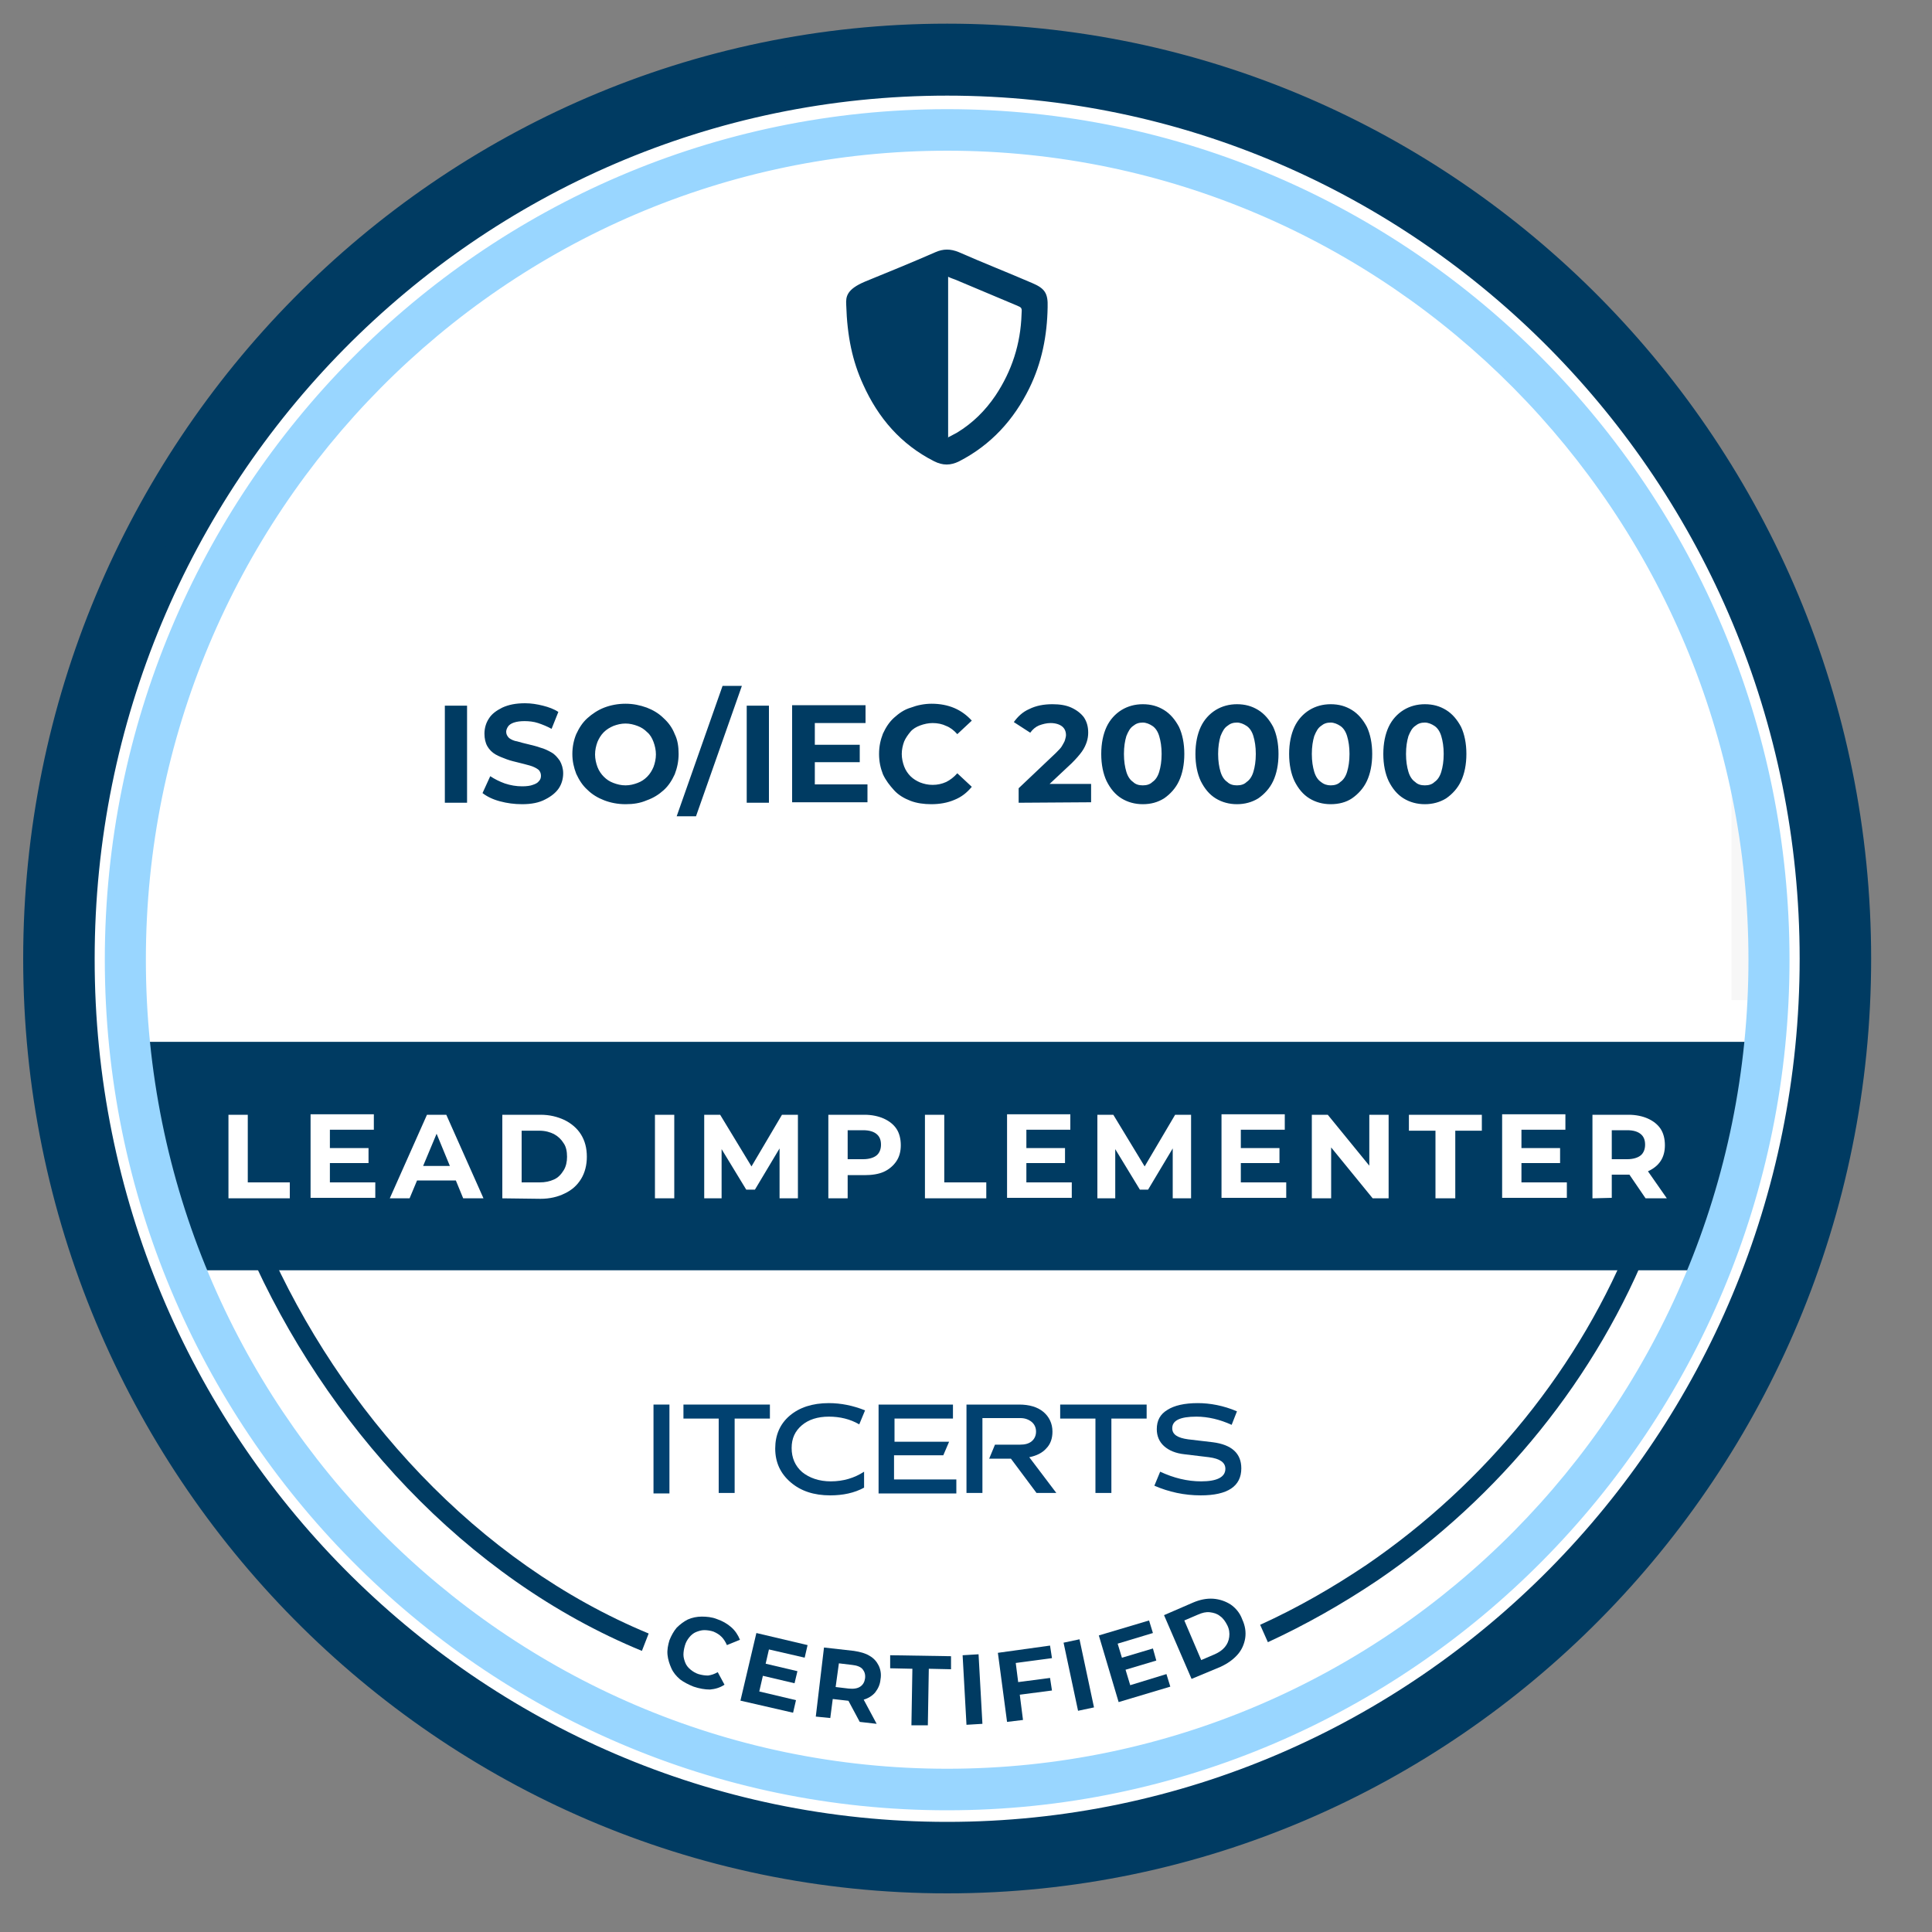 <?xml version="1.0" encoding="utf-8"?>
<!-- Generator: Adobe Illustrator 24.0.2, SVG Export Plug-In . SVG Version: 6.00 Build 0)  -->
<svg version="1.1"
	 id="Camada_1" inkscape:export-filename="privacy291.svg" inkscape:export-xdpi="96" inkscape:export-ydpi="96" inkscape:version="1.3.2 (091e20e, 2023-11-25)" sodipodi:docname="iso20000impl.svg" xmlns:inkscape="http://www.inkscape.org/namespaces/inkscape" xmlns:sodipodi="http://sodipodi.sourceforge.net/DTD/sodipodi-0.dtd" xmlns:svg="http://www.w3.org/2000/svg"
	 xmlns="http://www.w3.org/2000/svg" xmlns:xlink="http://www.w3.org/1999/xlink" x="0px" y="0px" viewBox="0 0 400 400"
	 style="enable-background:new 0 0 400 400;" xml:space="preserve">
<rect x="0" y="0" width="400" height="400" fill="#808080" stroke="none"/>
<style type="text/css">
	.st0{clip-path:url(#SVGID_2_);}
	.st1{fill:#F7F7F7;}
	.st2{clip-path:url(#SVGID_4_);fill:#FFFFFF;}
	.st3{clip-path:url(#SVGID_6_);fill:#003B62;}
	.st4{fill:#003B62;}
	.st5{clip-path:url(#SVGID_8_);}
	.st6{clip-path:url(#SVGID_10_);fill:#003B62;}
	.st7{fill:#FFFFFF;}
	.st8{fill:#99D6FF;}
	.st9{clip-path:url(#SVGID_12_);fill:#99D6FF;}
	.st10{clip-path:url(#SVGID_14_);fill-rule:evenodd;clip-rule:evenodd;fill:#003B62;}
	.st11{clip-path:url(#SVGID_16_);fill:#014170;}
	.st12{clip-path:url(#SVGID_18_);fill:#014170;}
	.st13{clip-path:url(#SVGID_20_);fill:#014170;}
	.st14{clip-path:url(#SVGID_22_);fill:#014170;}
	.st15{clip-path:url(#SVGID_24_);fill:#014170;}
	.st16{clip-path:url(#SVGID_26_);fill:#014170;}
	.st17{clip-path:url(#SVGID_28_);fill:#014170;}
</style>
<sodipodi:namedview  bordercolor="#000000" borderopacity="0.25" id="namedview122" inkscape:current-layer="Camada_1" inkscape:cx="252.01707" inkscape:cy="202.25986" inkscape:deskcolor="#d1d1d1" inkscape:pagecheckerboard="0" inkscape:pageopacity="0.0" inkscape:showpageshadow="2" inkscape:window-height="708" inkscape:window-maximized="0" inkscape:window-width="1432" inkscape:window-x="94" inkscape:window-y="25" inkscape:zoom="0.77375711" pagecolor="#ffffff">
	</sodipodi:namedview>
<g id="text1473">
</g>
<g>
	<defs>
		<rect id="SVGID_1_" x="-5" y="-5.2" width="402.1" height="407.3"/>
	</defs>
	<clipPath id="SVGID_2_">
		<use xlink:href="#SVGID_1_"  style="overflow:visible;"/>
	</clipPath>
	<g id="path5176" transform="matrix(0.988,0,0,-0.988,363.427,198.336)" class="st0">
		<path id="path12" class="st1" d="M0,0c0-96.3-75.8-174.4-169.3-174.4S-338.6-96.3-338.6,0s75.8,174.4,169.3,174.4S0,96.3,0,0"/>
		<path id="path13" class="st1" d="M-169.3-174.8C-263-174.8-339-96.5-339,0s76,174.8,169.7,174.8S0.4,96.5,0.4,0
			S-75.6-174.8-169.3-174.8z M-169.3-174C-76-174-0.4-96.1-0.4,0S-76,174-169.3,174S-338.3,96.1-338.3,0S-262.6-174-169.3-174z"/>
	</g>
</g>
<g>
	<defs>
		<rect id="SVGID_3_" x="-5" y="-5.2" width="402.1" height="407.3"/>
	</defs>
	<clipPath id="SVGID_4_">
		<use xlink:href="#SVGID_3_"  style="overflow:visible;"/>
	</clipPath>
	<path id="path5178" class="st2" d="M380,198.5c0,102.8-82.3,186.1-183.9,186.1c-101.6,0-183.9-83.3-183.9-186.1
		S94.5,12.3,196.1,12.3C297.6,12.3,380,95.7,380,198.5"/>
</g>
<g>
	<defs>
		<rect id="SVGID_5_" x="-5" y="-5.2" width="402.1" height="407.3"/>
	</defs>
	<clipPath id="SVGID_6_">
		<use xlink:href="#SVGID_5_"  style="overflow:visible;"/>
	</clipPath>
	<path id="path5180" class="st3" d="M196.1,16.8c-99,0-179.5,81.5-179.5,181.7c0,100.2,80.5,181.7,179.5,181.7
		c99,0,179.5-81.5,179.5-181.7C375.6,98.3,295,16.8,196.1,16.8 M196.1,389.1C92.2,389.1,7.8,303.6,7.8,198.5S92.2,7.9,196.1,7.9
		s188.3,85.5,188.3,190.6S299.9,389.1,196.1,389.1"/>
</g>
<path id="path5182" class="st4" d="M196.1,392C90.6,392,4.8,305.2,4.8,198.5S90.6,4.9,196.1,4.9s191.3,86.9,191.3,193.6
	S301.5,392,196.1,392z M196.1,386.1c102.2,0,185.3-84.1,185.3-187.6S298.3,10.9,196.1,10.9S10.7,95,10.7,198.5
	S93.9,386.1,196.1,386.1z M196.1,383.1c-100.6,0-182.5-82.9-182.5-184.6c0-101.8,81.9-184.6,182.5-184.6
	c100.6,0,182.5,82.9,182.5,184.6C378.5,300.2,296.7,383.1,196.1,383.1z M196.1,377.2c97.3,0,176.5-80.1,176.5-178.7
	c0-98.6-79.2-178.7-176.5-178.7c-97.4,0-176.5,80.1-176.5,178.7C19.5,297.1,98.7,377.2,196.1,377.2z"/>
<g>
	<defs>
		<rect id="SVGID_7_" x="-5" y="-5.2" width="402.1" height="407.3"/>
	</defs>
	<clipPath id="SVGID_8_">
		<use xlink:href="#SVGID_7_"  style="overflow:visible;"/>
	</clipPath>
	<g id="path5184" transform="matrix(0.988,0,0,-0.988,363.427,201.908)" class="st5">
		<path id="path10" class="st1" d="M0,0c0-96.3-75.8-174.4-169.3-174.4S-338.6-96.3-338.6,0s75.8,174.4,169.3,174.4S0,96.3,0,0"/>
		<path id="path11" class="st1" d="M-169.3-174.8C-263-174.8-339-96.5-339,0s76,174.8,169.7,174.8S0.4,96.5,0.4,0
			S-75.6-174.8-169.3-174.8z M-169.3-174C-76-174-0.4-96.1-0.4,0S-76,174-169.3,174S-338.3,96.1-338.3,0S-262.6-174-169.3-174z"/>
	</g>
</g>
<g>
	<defs>
		<rect id="SVGID_9_" x="-5" y="-5.2" width="402.1" height="407.3"/>
	</defs>
	<clipPath id="SVGID_10_">
		<use xlink:href="#SVGID_9_"  style="overflow:visible;"/>
	</clipPath>
	<path id="path5186" class="st6" d="M357.6,257.6c1.3-1.8,2.3-3.7,3.2-5.8c-0.8-2.8-0.3-6.3,1.6-8.1c-3.2-2.9-2.6-10.7,1.7-11.8
		c0.2-2.1,0.4-4.1,0.6-6.2c-0.1-1.9-0.1-3.9-0.3-5.8c-0.1-1.8,0.2-3.2,0.9-4.2H26.8c0,3.2,0.1,6.5,0.1,9.7c0.9,2.7,1.3,5.7,1.2,8.7
		c1.4,0.5,2.6,1.9,3,4.5c1.1,7.9,3.7,14.8,6.8,21.6c0.4,1,0.6,1.9,0.7,2.8h317.7C356.1,261.3,356.4,259.3,357.6,257.6"/>
</g>
<path id="text4543-4" class="st7" d="M47.3,248.1v-17.3h4v14H60v3.3H47.3z M68,237.7h8.3v3.1H68V237.7z M68.3,244.8h9.4v3.2H64.3
	v-17.3h13.1v3.2h-9.1V244.8z M80.7,248.1l7.7-17.3h4l7.7,17.3h-4.2l-6.3-15.3h1.6l-6.4,15.3H80.7z M84.6,244.4l1.1-3h8.9l1.1,3H84.6
	z M104,248.1v-17.3h7.9c1.9,0,3.5,0.4,5,1.1c1.4,0.7,2.6,1.7,3.4,3c0.8,1.3,1.2,2.8,1.2,4.6c0,1.7-0.4,3.3-1.2,4.6
	c-0.8,1.3-1.9,2.3-3.4,3c-1.4,0.7-3.1,1.1-5,1.1L104,248.1z M108,244.8h3.7c1.2,0,2.1-0.2,3-0.6c0.9-0.4,1.5-1.1,2-1.9
	c0.5-0.8,0.7-1.8,0.7-2.8c0-1.1-0.2-2.1-0.7-2.8c-0.5-0.8-1.1-1.4-2-1.9c-0.8-0.4-1.8-0.7-3-0.7H108V244.8z M135.6,248.1v-17.3h4
	v17.3H135.6z M145.8,248.1v-17.3h3.3l7.4,12.2h-1.8l7.2-12.2h3.3l0,17.3h-3.8l0-11.5h0.7l-5.8,9.7h-1.8l-5.9-9.7h0.8v11.5H145.8z
	 M171.5,248.1v-17.3h7.5c1.5,0,2.9,0.3,4,0.8c1.1,0.5,2,1.2,2.6,2.1c0.6,0.9,0.9,2.1,0.9,3.4c0,1.3-0.3,2.4-0.9,3.3
	c-0.6,0.9-1.5,1.7-2.6,2.2c-1.1,0.5-2.5,0.7-4,0.7h-5.3l1.8-1.8v6.6H171.5z M175.5,241.9l-1.8-1.9h5c1.2,0,2.2-0.3,2.8-0.8
	c0.6-0.5,0.9-1.3,0.9-2.2c0-1-0.3-1.7-0.9-2.2c-0.6-0.5-1.5-0.8-2.8-0.8h-5l1.8-1.9V241.9z M191.5,248.1v-17.3h4v14h8.7v3.3H191.5z
	 M212.2,237.7h8.3v3.1h-8.3V237.7z M212.5,244.8h9.4v3.2h-13.4v-17.3h13.1v3.2h-9.1L212.5,244.8z M227.2,248.1v-17.3h3.3l7.4,12.2
	h-1.8l7.2-12.2h3.3l0,17.3h-3.8l0-11.5h0.7l-5.8,9.7H236l-5.9-9.7h0.8v11.5H227.2z M256.6,237.7h8.3v3.1h-8.3V237.7z M256.9,244.8
	h9.4v3.2h-13.4v-17.3h13.1v3.2h-9.1V244.8z M271.6,248.1v-17.3h3.3l10.2,12.5h-1.6v-12.5h4v17.3h-3.3l-10.2-12.5h1.6v12.5H271.6z
	 M297.2,248.1v-14h-5.5v-3.3h15.1v3.3h-5.5v14H297.2z M314.7,237.7h8.3v3.1h-8.3V237.7z M315,244.8h9.4v3.2H311v-17.3h13.1v3.2H315
	V244.8z M329.7,248.1v-17.3h7.5c1.5,0,2.9,0.3,4,0.8c1.1,0.5,2,1.2,2.6,2.1c0.6,0.9,0.9,2.1,0.9,3.4c0,1.3-0.3,2.4-0.9,3.3
	c-0.6,0.9-1.5,1.6-2.6,2.1c-1.1,0.5-2.5,0.7-4,0.7h-5.3l1.8-1.8v6.6L329.7,248.1z M340.7,248.1l-4.3-6.3h4.3l4.4,6.3H340.7z
	 M333.7,241.9l-1.8-1.9h5c1.2,0,2.2-0.3,2.8-0.8c0.6-0.5,0.9-1.3,0.9-2.2c0-1-0.3-1.7-0.9-2.2c-0.6-0.5-1.5-0.8-2.8-0.8h-5l1.8-1.9
	V241.9z"/>
<path id="path5190" class="st8" d="M196.1,374.8c-96.1,0-174.4-79-174.4-176.1S99.9,22.6,196.1,22.6c96.1,0,174.4,79,174.4,176.1
	S292.2,374.8,196.1,374.8z M196.1,371.8c94.5,0,171.4-77.6,171.4-173.1S290.6,25.6,196.1,25.6c-94.5,0-171.4,77.6-171.4,173.1
	S101.5,371.8,196.1,371.8z M196.1,369.2c-93.1,0-168.9-76.5-168.9-170.5S103,28.2,196.1,28.2c93.1,0,168.9,76.5,168.9,170.5
	S289.2,369.2,196.1,369.2z M196.1,366.2c91.5,0,165.9-75.1,165.9-167.5S287.5,31.2,196.1,31.2c-91.5,0-165.9,75.1-165.9,167.5
	S104.6,366.2,196.1,366.2z"/>
<g>
	<defs>
		<rect id="SVGID_11_" x="-5" y="-5.2" width="402.1" height="407.3"/>
	</defs>
	<clipPath id="SVGID_12_">
		<use xlink:href="#SVGID_11_"  style="overflow:visible;"/>
	</clipPath>
	<path id="path5188" class="st9" d="M196.1,29.7c-92.3,0-167.4,75.8-167.4,169s75.1,169,167.4,169c92.3,0,167.4-75.8,167.4-169
		S288.4,29.7,196.1,29.7 M196.1,373.3c-95.3,0-172.9-78.3-172.9-174.6S100.7,24.1,196.1,24.1c95.3,0,172.9,78.3,172.9,174.6
		S291.4,373.3,196.1,373.3"/>
</g>
<path id="path5192" class="st4" d="M132.9,341.8c-36.7-15.1-65.6-47.1-81.4-83l3.6-1.6c15.4,35.1,43.7,66.3,79.2,81L132.9,341.8z"/>
<path id="path5194" class="st4" d="M262.5,340l-1.6-3.6c7.7-3.5,15-7.7,22-12.4c24.6-16.8,44.4-41,55.3-68.8l3.7,1.4
	c-11.2,28.6-31.4,53.4-56.7,70.6C277.9,332.1,270.3,336.4,262.5,340z"/>
<g>
	<defs>
		<rect id="SVGID_13_" x="-5" y="-5.2" width="402.1" height="407.3"/>
	</defs>
	<clipPath id="SVGID_14_">
		<use xlink:href="#SVGID_13_"  style="overflow:visible;"/>
	</clipPath>
	<path id="path5196" class="st10" d="M196.2,90.6c0.8-0.4,1.3-0.7,1.9-1c3.3-2,5.9-4.6,8-7.7c3.4-5.1,5.2-10.7,5.4-16.8
		c0.1-1.4,0.1-1.4-1.1-1.9c-4.2-1.8-8.4-3.5-12.6-5.3c-0.5-0.2-0.9-0.3-1.5-0.6V90.6z M175.2,63.1c-0.1-1.7,0.1-3.2,3.9-4.8
		c4.9-2,9.8-4,14.6-6.1c1.6-0.7,3.1-0.7,4.8,0c5,2.2,10.1,4.2,15.2,6.4c2.6,1.1,3.3,2.1,3.2,5c-0.1,5.9-1.2,11.5-3.8,16.8
		c-3.2,6.5-7.9,11.7-14.5,15.1c-1.8,0.9-3.4,0.9-5.2,0c-6.9-3.5-11.6-9-14.7-15.9C176.5,74.8,175.4,69.7,175.2,63.1"/>
</g>
<g>
	<defs>
		<rect id="SVGID_15_" x="-5" y="-5.2" width="402.1" height="407.3"/>
	</defs>
	<clipPath id="SVGID_16_">
		<use xlink:href="#SVGID_15_"  style="overflow:visible;"/>
	</clipPath>
	<path id="path5198" class="st11" d="M135.3,290.8h3.3v18.4h-3.3V290.8z"/>
</g>
<g>
	<defs>
		<rect id="SVGID_17_" x="-5" y="-5.2" width="402.1" height="407.3"/>
	</defs>
	<clipPath id="SVGID_18_">
		<use xlink:href="#SVGID_17_"  style="overflow:visible;"/>
	</clipPath>
	<path id="path5200" class="st12" d="M141.5,290.8h17.9v2.9h-7.3v15.4h-3.3v-15.4h-7.3V290.8z"/>
</g>
<g>
	<defs>
		<rect id="SVGID_19_" x="-5" y="-5.2" width="402.1" height="407.3"/>
	</defs>
	<clipPath id="SVGID_20_">
		<use xlink:href="#SVGID_19_"  style="overflow:visible;"/>
	</clipPath>
	<path id="path5202" class="st13" d="M179.1,292l-1.2,2.9c-1.9-1.1-4-1.6-6.3-1.6c-2.3,0-4.2,0.6-5.6,1.8c-1.4,1.2-2.1,2.7-2.1,4.7
		c0,2,0.7,3.7,2.2,5c1.5,1.2,3.5,1.9,5.9,1.9c2.6,0,4.9-0.7,6.9-2v3.3c-2,1.1-4.4,1.6-7,1.6c-3.4,0-6.1-0.9-8.2-2.7
		c-2.1-1.8-3.2-4.1-3.2-7c0-2.8,1-5.1,3-6.8c2-1.7,4.7-2.6,8.1-2.6C174.1,290.5,176.6,291,179.1,292"/>
</g>
<g>
	<defs>
		<rect id="SVGID_21_" x="-5" y="-5.2" width="402.1" height="407.3"/>
	</defs>
	<clipPath id="SVGID_22_">
		<use xlink:href="#SVGID_21_"  style="overflow:visible;"/>
	</clipPath>
	<path id="path5204" class="st14" d="M181.9,290.8h15.4v2.9h-12.1v4.8h11.3l-1.2,2.8h-10.2v5H198v2.9h-16.1V290.8z"/>
</g>
<g>
	<defs>
		<rect id="SVGID_23_" x="-5" y="-5.2" width="402.1" height="407.3"/>
	</defs>
	<clipPath id="SVGID_24_">
		<use xlink:href="#SVGID_23_"  style="overflow:visible;"/>
	</clipPath>
	<path id="path5206" class="st15" d="M200.2,290.8H211c2.1,0,3.8,0.5,5,1.5c1.2,1,1.9,2.4,1.9,4.1c0,1.4-0.4,2.6-1.3,3.5
		c-0.8,0.9-2,1.5-3.5,1.8l5.6,7.4h-4.1l-5.3-7.1h-4.5l1.2-2.9h5.2c1,0,1.8-0.2,2.4-0.7c0.6-0.5,0.9-1.2,0.9-2c0-0.8-0.3-1.5-0.9-2
		c-0.6-0.5-1.4-0.8-2.3-0.8h-7.9v15.5h-3.3V290.8z"/>
</g>
<g>
	<defs>
		<rect id="SVGID_25_" x="-5" y="-5.2" width="402.1" height="407.3"/>
	</defs>
	<clipPath id="SVGID_26_">
		<use xlink:href="#SVGID_25_"  style="overflow:visible;"/>
	</clipPath>
	<path id="path5208" class="st16" d="M219.5,290.8h17.9v2.9h-7.3v15.4h-3.3v-15.4h-7.3V290.8z"/>
</g>
<g>
	<defs>
		<rect id="SVGID_27_" x="-5" y="-5.2" width="402.1" height="407.3"/>
	</defs>
	<clipPath id="SVGID_28_">
		<use xlink:href="#SVGID_27_"  style="overflow:visible;"/>
	</clipPath>
	<path id="path5210" class="st17" d="M256.1,292.2l-1.1,2.8c-2.4-1.1-4.9-1.7-7.3-1.7c-3.4,0-5,0.8-5,2.4c0,1.3,1.1,2,3.3,2.3
		l5.1,0.6c3.9,0.5,5.9,2.3,5.9,5.4c0,3.7-2.8,5.6-8.4,5.6c-3.4,0-6.6-0.7-9.6-2l1.2-2.9c2.8,1.3,5.6,2,8.5,2c3.3,0,5-0.9,5-2.6
		c0-1.3-1.1-2.1-3.4-2.4l-5-0.6c-1.9-0.2-3.3-0.8-4.3-1.7c-1-0.9-1.5-2.1-1.5-3.5c0-1.8,0.7-3.1,2.2-4c1.4-0.9,3.5-1.4,6.3-1.4
		C250.5,290.5,253.3,291,256.1,292.2"/>
</g>
<path id="text5211" class="st4" d="M143.6,349.2c-1-0.4-2-0.9-2.8-1.5c-0.8-0.7-1.4-1.4-1.8-2.3c-0.4-0.9-0.7-1.8-0.8-2.8
	c-0.1-1,0.1-2,0.4-3c0.4-1,0.9-1.9,1.5-2.6c0.7-0.7,1.5-1.3,2.3-1.7c0.9-0.4,1.9-0.6,2.9-0.6c1,0,2.1,0.1,3.1,0.5
	c1.2,0.4,2.2,1,3,1.7c0.8,0.7,1.4,1.6,1.8,2.6l-2.7,1.1c-0.3-0.7-0.7-1.3-1.1-1.7c-0.5-0.5-1-0.8-1.7-1.1c-0.6-0.2-1.3-0.3-1.9-0.3
	s-1.2,0.2-1.7,0.4s-1,0.6-1.4,1.1c-0.4,0.5-0.7,1-0.9,1.7s-0.3,1.3-0.3,1.9c0,0.6,0.2,1.2,0.4,1.7s0.6,1,1.1,1.4
	c0.5,0.4,1,0.7,1.6,0.9c0.7,0.2,1.3,0.3,2,0.3c0.7-0.1,1.3-0.3,2-0.7l1.4,2.6c-0.9,0.6-1.9,0.9-3,1
	C145.9,349.8,144.8,349.6,143.6,349.2L143.6,349.2z"/>
<path id="text5212" class="st4" d="M158.3,344.4l6.8,1.6l-0.6,2.5l-6.8-1.6L158.3,344.4z M157.2,350.2l7.6,1.8l-0.6,2.6l-10.9-2.5
	l3.3-14l10.6,2.5l-0.6,2.6l-7.4-1.7L157.2,350.2z"/>
<path id="text5213" class="st4" d="M168.9,355.4l1.7-14.3l6.2,0.7c1.3,0.2,2.4,0.5,3.2,1c0.9,0.5,1.5,1.2,1.9,2
	c0.4,0.8,0.6,1.8,0.4,2.9c-0.1,1.1-0.5,1.9-1.1,2.7c-0.6,0.7-1.4,1.2-2.4,1.5c-1,0.3-2.1,0.4-3.4,0.2l-4.4-0.5l1.6-1.3l-0.7,5.4
	L168.9,355.4z M178,356.5l-3-5.6l3.5,0.4l3,5.6L178,356.5z M172.8,350.8l-1.3-1.7l4.2,0.5c1,0.1,1.8,0,2.4-0.4c0.6-0.4,0.9-1,1-1.7
	c0.1-0.8-0.1-1.4-0.5-1.9s-1.2-0.8-2.2-0.9l-4.2-0.5l1.7-1.4L172.8,350.8z"/>
<path id="text5214" class="st4" d="M188.7,357.2l0.2-11.7l-4.6-0.1l0-2.7l12.6,0.2l0,2.7l-4.6-0.1l-0.2,11.7L188.7,357.2z"/>
<path id="text5215" class="st4" d="M200.1,357.1l-0.8-14.4l3.3-0.2l0.8,14.4L200.1,357.1z"/>
<path id="text5216" class="st4" d="M210.5,348.3l6.9-0.9l0.4,2.6l-6.9,0.9L210.5,348.3z M211.8,356.1l-3.3,0.4l-1.9-14.3l10.8-1.5
	l0.4,2.6l-7.5,1L211.8,356.1z"/>
<path id="text5217" class="st4" d="M223.2,354.2l-3-14.1l3.3-0.7l3,14.1L223.2,354.2z"/>
<path id="text5218" class="st4" d="M232,343.3l6.7-2l0.7,2.5l-6.7,2L232,343.3z M234,348.9l7.5-2.3l0.8,2.6l-10.7,3.2l-4.1-13.8
	l10.4-3.1l0.8,2.6l-7.3,2.2L234,348.9z"/>
<path id="text5219" class="st4" d="M246.7,347.6l-5.7-13.2l6-2.6c1.4-0.6,2.8-0.9,4.2-0.8c1.3,0.1,2.5,0.5,3.6,1.2
	c1,0.7,1.9,1.7,2.4,3.1c0.6,1.3,0.8,2.6,0.6,3.9c-0.2,1.2-0.7,2.4-1.6,3.4c-0.9,1-2,1.8-3.5,2.5L246.7,347.6z M248.7,343.7l2.8-1.2
	c0.9-0.4,1.6-0.9,2.1-1.5c0.5-0.6,0.8-1.3,0.9-2.1c0.1-0.8,0-1.6-0.4-2.4c-0.4-0.8-0.9-1.5-1.5-1.9c-0.6-0.5-1.3-0.7-2.1-0.8
	c-0.8-0.1-1.6,0.1-2.5,0.5l-2.8,1.2L248.7,343.7z"/>
<path id="text5220" class="st4" d="M92.1,166.2v-20.1h4.6v20.1H92.1z M108.1,166.5c-1.6,0-3.1-0.2-4.6-0.6c-1.5-0.4-2.7-1-3.6-1.7
	l1.6-3.5c0.9,0.6,1.9,1.1,3,1.5c1.2,0.4,2.4,0.6,3.6,0.6c0.9,0,1.7-0.1,2.2-0.3c0.6-0.2,1-0.4,1.3-0.8c0.3-0.3,0.4-0.7,0.4-1.1
	c0-0.5-0.2-1-0.6-1.3c-0.4-0.3-1-0.6-1.7-0.8c-0.7-0.2-1.5-0.4-2.3-0.6c-0.8-0.2-1.7-0.4-2.5-0.7c-0.8-0.3-1.6-0.6-2.3-1
	s-1.3-1-1.7-1.7c-0.4-0.7-0.6-1.6-0.6-2.6c0-1.1,0.3-2.2,0.9-3.1c0.6-1,1.6-1.7,2.8-2.3c1.3-0.6,2.8-0.9,4.7-0.9
	c1.3,0,2.5,0.2,3.7,0.5c1.2,0.3,2.3,0.7,3.2,1.3l-1.4,3.5c-0.9-0.5-1.9-0.9-2.8-1.2c-0.9-0.3-1.9-0.4-2.8-0.4
	c-0.9,0-1.6,0.1-2.2,0.3c-0.6,0.2-1,0.5-1.2,0.8c-0.2,0.3-0.4,0.7-0.4,1.1c0,0.5,0.2,0.9,0.6,1.3c0.4,0.3,1,0.6,1.7,0.7
	c0.7,0.2,1.4,0.4,2.3,0.6c0.8,0.2,1.7,0.4,2.5,0.7c0.8,0.2,1.6,0.6,2.3,1c0.7,0.4,1.2,1,1.7,1.7c0.4,0.7,0.7,1.6,0.7,2.6
	c0,1.1-0.3,2.2-0.9,3.1c-0.6,0.9-1.6,1.7-2.8,2.3C111.6,166.2,110,166.5,108.1,166.5L108.1,166.5z M129.5,166.5
	c-1.6,0-3.1-0.3-4.4-0.8c-1.3-0.5-2.5-1.2-3.5-2.2c-1-0.9-1.7-2-2.3-3.3c-0.5-1.3-0.8-2.6-0.8-4.1c0-1.5,0.3-2.9,0.8-4.1
	c0.6-1.3,1.3-2.4,2.3-3.3c1-0.9,2.2-1.7,3.5-2.2c1.3-0.5,2.8-0.8,4.4-0.8c1.6,0,3,0.3,4.4,0.8c1.3,0.5,2.5,1.2,3.5,2.2
	c1,0.9,1.8,2,2.3,3.3c0.6,1.2,0.8,2.6,0.8,4.1c0,1.5-0.3,2.9-0.8,4.2c-0.6,1.3-1.3,2.4-2.3,3.3c-1,0.9-2.1,1.6-3.5,2.1
	C132.5,166.3,131.1,166.5,129.5,166.5L129.5,166.5z M129.5,162.6c0.9,0,1.7-0.2,2.5-0.5c0.8-0.3,1.4-0.7,2-1.3c0.6-0.6,1-1.3,1.3-2
	c0.3-0.8,0.5-1.7,0.5-2.6s-0.2-1.8-0.5-2.6c-0.3-0.8-0.7-1.5-1.3-2c-0.6-0.6-1.2-1-2-1.3c-0.8-0.3-1.6-0.5-2.5-0.5s-1.7,0.2-2.5,0.5
	c-0.7,0.3-1.4,0.7-2,1.3s-1,1.3-1.3,2c-0.3,0.8-0.5,1.7-0.5,2.6c0,0.9,0.2,1.8,0.5,2.6c0.3,0.8,0.8,1.5,1.3,2c0.6,0.6,1.2,1,2,1.3
	C127.8,162.4,128.6,162.6,129.5,162.6z M140.1,169l9.5-27h4l-9.5,27H140.1z M154.6,166.2v-20.1h4.6v20.1H154.6z M168.3,154.2h9.7
	v3.6h-9.7V154.2z M168.7,162.4h10.9v3.7H164v-20.1h15.2v3.7h-10.5L168.7,162.4z M192.8,166.5c-1.5,0-3-0.2-4.3-0.7
	c-1.3-0.5-2.5-1.2-3.4-2.2s-1.7-2-2.3-3.3c-0.5-1.3-0.8-2.6-0.8-4.2s0.3-2.9,0.8-4.2c0.6-1.3,1.3-2.4,2.3-3.3c1-0.9,2.1-1.7,3.5-2.1
	c1.3-0.5,2.8-0.8,4.3-0.8c1.7,0,3.3,0.3,4.7,0.9c1.4,0.6,2.6,1.5,3.6,2.6l-3,2.8c-0.7-0.8-1.5-1.4-2.3-1.7c-0.8-0.4-1.8-0.6-2.8-0.6
	c-0.9,0-1.8,0.2-2.6,0.5c-0.8,0.3-1.5,0.7-2,1.3s-1,1.3-1.3,2c-0.3,0.8-0.5,1.7-0.5,2.6s0.2,1.8,0.5,2.6c0.3,0.8,0.8,1.5,1.3,2
	c0.6,0.6,1.3,1,2,1.3c0.8,0.3,1.6,0.5,2.6,0.5c1,0,1.9-0.2,2.8-0.6c0.8-0.4,1.6-1,2.3-1.8l3,2.8c-1,1.2-2.1,2.1-3.6,2.7
	C196.2,166.2,194.6,166.5,192.8,166.5L192.8,166.5z M210.9,166.2v-3l7.7-7.3c0.6-0.6,1.1-1.1,1.3-1.5s0.5-0.8,0.6-1.2
	c0.1-0.4,0.2-0.7,0.2-1c0-0.8-0.3-1.4-0.8-1.8c-0.5-0.4-1.3-0.7-2.4-0.7c-0.8,0-1.6,0.2-2.4,0.5c-0.7,0.3-1.3,0.8-1.8,1.5l-3.4-2.2
	c0.8-1.1,1.8-2.1,3.2-2.7c1.4-0.7,3-1,4.8-1c1.5,0,2.8,0.2,3.9,0.7c1.1,0.5,2,1.2,2.6,2c0.6,0.9,0.9,1.9,0.9,3.2
	c0,0.6-0.1,1.3-0.3,1.9c-0.2,0.6-0.5,1.3-1,2c-0.5,0.7-1.2,1.5-2.1,2.4l-6.4,6l-0.9-1.7h11.3v3.8L210.9,166.2z M236.6,166.5
	c-1.6,0-3.1-0.4-4.4-1.2c-1.3-0.8-2.3-2-3.1-3.6c-0.7-1.5-1.1-3.4-1.1-5.6s0.4-4.1,1.1-5.6c0.7-1.5,1.8-2.7,3.1-3.5
	c1.3-0.8,2.8-1.2,4.4-1.2c1.7,0,3.1,0.4,4.4,1.2c1.3,0.8,2.3,2,3.1,3.5c0.7,1.5,1.1,3.4,1.1,5.6s-0.4,4.1-1.1,5.6
	c-0.7,1.5-1.8,2.7-3.1,3.6C239.7,166.1,238.3,166.5,236.6,166.5z M236.6,162.6c0.8,0,1.5-0.2,2-0.7c0.6-0.4,1.1-1.1,1.4-2.1
	c0.3-1,0.5-2.2,0.5-3.7s-0.2-2.7-0.5-3.7c-0.3-1-0.8-1.7-1.4-2.1c-0.6-0.4-1.3-0.7-2-0.7c-0.8,0-1.4,0.2-2,0.7
	c-0.6,0.4-1,1.1-1.4,2.1c-0.3,1-0.5,2.2-0.5,3.7s0.2,2.7,0.5,3.7c0.3,1,0.8,1.7,1.4,2.1C235.1,162.4,235.8,162.6,236.6,162.6z
	 M256.1,166.5c-1.6,0-3.1-0.4-4.4-1.2c-1.3-0.8-2.3-2-3.1-3.6c-0.7-1.5-1.1-3.4-1.1-5.6c0-2.2,0.4-4.1,1.1-5.6
	c0.7-1.5,1.8-2.7,3.1-3.5c1.3-0.8,2.8-1.2,4.4-1.2c1.7,0,3.1,0.4,4.4,1.2c1.3,0.8,2.3,2,3.1,3.5c0.7,1.5,1.1,3.4,1.1,5.6
	s-0.4,4.1-1.1,5.6c-0.7,1.5-1.8,2.7-3.1,3.6C259.2,166.1,257.7,166.5,256.1,166.5z M256.1,162.6c0.8,0,1.5-0.2,2-0.7
	c0.6-0.4,1.1-1.1,1.4-2.1c0.3-1,0.5-2.2,0.5-3.7s-0.2-2.7-0.5-3.7c-0.3-1-0.8-1.7-1.4-2.1c-0.6-0.4-1.3-0.7-2-0.7
	c-0.8,0-1.4,0.2-2,0.7c-0.6,0.4-1,1.1-1.4,2.1c-0.3,1-0.5,2.2-0.5,3.7s0.2,2.7,0.5,3.7c0.3,1,0.8,1.7,1.4,2.1
	C254.6,162.4,255.3,162.6,256.1,162.6z M275.5,166.5c-1.6,0-3.1-0.4-4.4-1.2c-1.3-0.8-2.3-2-3.1-3.6c-0.7-1.5-1.1-3.4-1.1-5.6
	s0.4-4.1,1.1-5.6c0.7-1.5,1.8-2.7,3.1-3.5c1.3-0.8,2.8-1.2,4.4-1.2c1.7,0,3.1,0.4,4.4,1.2c1.3,0.8,2.3,2,3.1,3.5
	c0.7,1.5,1.1,3.4,1.1,5.6s-0.4,4.1-1.1,5.6c-0.7,1.5-1.8,2.7-3.1,3.6C278.7,166.1,277.2,166.5,275.5,166.5z M275.5,162.6
	c0.8,0,1.5-0.2,2-0.7c0.6-0.4,1.1-1.1,1.4-2.1c0.3-1,0.5-2.2,0.5-3.7s-0.2-2.7-0.5-3.7c-0.3-1-0.8-1.7-1.4-2.1
	c-0.6-0.4-1.3-0.7-2-0.7c-0.8,0-1.4,0.2-2,0.7c-0.6,0.4-1,1.1-1.4,2.1c-0.3,1-0.5,2.2-0.5,3.7s0.2,2.7,0.5,3.7
	c0.3,1,0.8,1.7,1.4,2.1C274.1,162.4,274.8,162.6,275.5,162.6z M295,166.5c-1.6,0-3.1-0.4-4.4-1.2c-1.3-0.8-2.3-2-3.1-3.6
	c-0.7-1.5-1.1-3.4-1.1-5.6s0.4-4.1,1.1-5.6c0.7-1.5,1.8-2.7,3.1-3.5c1.3-0.8,2.8-1.2,4.4-1.2c1.7,0,3.1,0.4,4.4,1.2
	c1.3,0.8,2.3,2,3.1,3.5c0.7,1.5,1.1,3.4,1.1,5.6s-0.4,4.1-1.1,5.6c-0.7,1.5-1.8,2.7-3.1,3.6C298.1,166.1,296.6,166.5,295,166.5z
	 M295,162.6c0.8,0,1.5-0.2,2-0.7c0.6-0.4,1.1-1.1,1.4-2.1c0.3-1,0.5-2.2,0.5-3.7s-0.2-2.7-0.5-3.7c-0.3-1-0.8-1.7-1.4-2.1
	c-0.6-0.4-1.3-0.7-2-0.7c-0.8,0-1.4,0.2-2,0.7c-0.6,0.4-1,1.1-1.4,2.1c-0.3,1-0.5,2.2-0.5,3.7s0.2,2.7,0.5,3.7
	c0.3,1,0.8,1.7,1.4,2.1C293.5,162.4,294.2,162.6,295,162.6z"/>
</svg>
